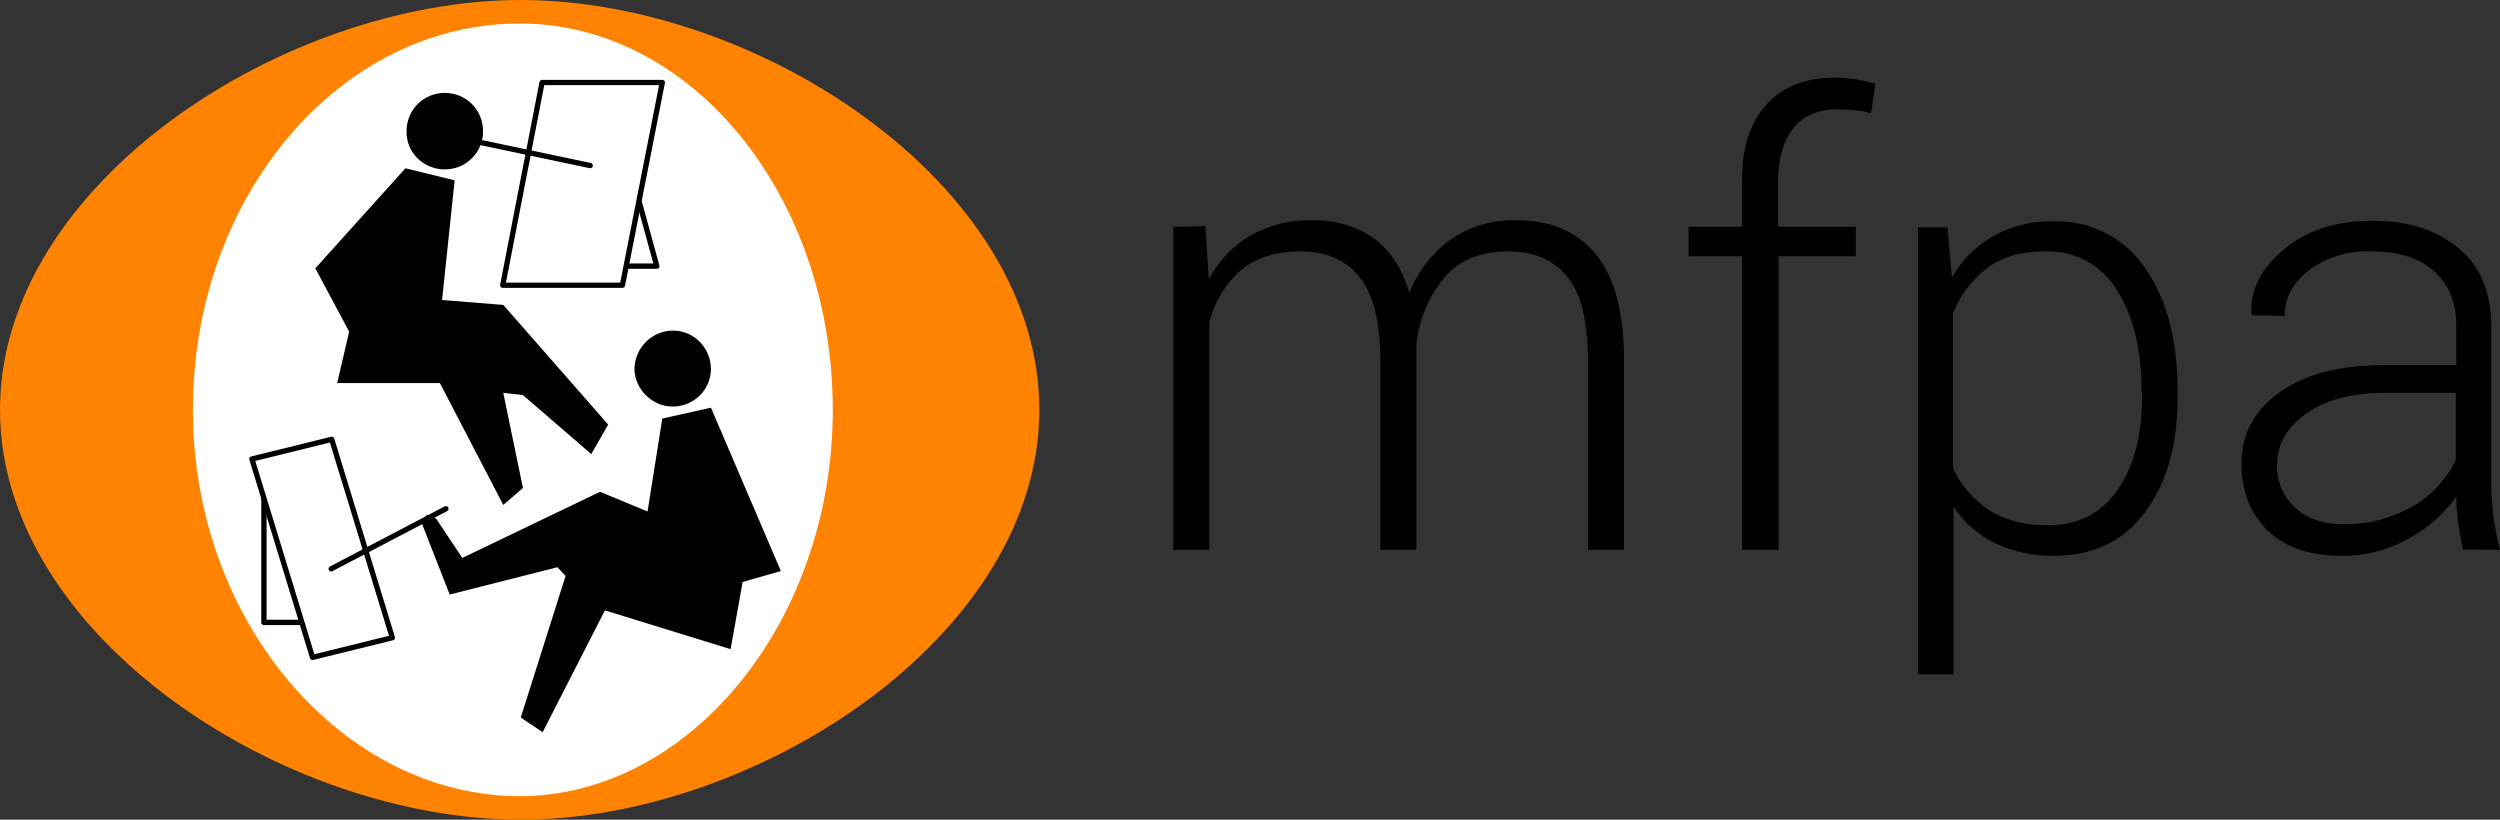 <?xml version="1.0" encoding="utf-8"?>
<!-- Generator: Adobe Illustrator 27.8.1, SVG Export Plug-In . SVG Version: 6.00 Build 0)  -->
<svg version="1.1" id="Layer_1" xmlns="http://www.w3.org/2000/svg" xmlns:xlink="http://www.w3.org/1999/xlink" x="0px" y="0px"
	 viewBox="0 0 457.5 150" style="enable-background:new 0 0 457.5 150;" xml:space="preserve">
<rect x="0" y="0" width="457.5" height="150" fill="#333333" stroke="none"/>
<style type="text/css">
	.st0{fill:#FF8200;}
	.st1{fill:#FFFFFF;}
	.st2{fill:#FFFFFF;stroke:#000000;stroke-width:0.97;stroke-linejoin:round;}
	.st3{fill:none;stroke:#000000;stroke-width:0.97;stroke-linecap:round;stroke-linejoin:round;}
</style>
<path class="st0" d="M95.3,150c43,0,94.9-33.6,94.9-75S138.6,0,95.3,0S0,33.6,0,75S51.9,150,95.3,150z"/>
<path class="st1" d="M95.1,145.7c30.9,0,57.3-31.7,57.3-70.7S126.7,4.3,95.1,4.3C62.2,4.3,35.3,35.9,35.3,75S63,145.7,95.1,145.7z"
	/>
<polygon class="st2" points="99.7,29.4 105.1,48.7 120.2,48.7 114.9,29.4 "/>
<rect x="48.3" y="88" class="st2" width="9.8" height="25.9"/>
<polygon class="st2" points="113.9,52.2 121.2,15.1 99.2,15.1 92,52.2 "/>
<polygon class="st2" points="71.8,116.7 60.7,80.4 46.1,84 57.2,120.3 "/>
<path d="M81.4,31c3.9,0,7-3.1,7-7s-3.1-7-7-7s-7,3.1-7,7C74.3,27.8,77.4,31,81.4,31C81.3,31,81.3,31,81.4,31z"/>
<path d="M123.1,74.4c3.9,0,7-3.1,7-6.9s-3.1-7-6.9-7c-3.9,0-7,3.1-7.1,7c0,0,0,0,0,0.1C116.2,71.2,119.3,74.4,123.1,74.4z"/>
<polygon points="74.2,30.8 83.2,33 80.9,54.9 92.1,55.8 111.3,77.7 108.2,83.1 95.7,72.3 92.1,71.9 95.7,89.3 92.1,92.4 80.5,70.1 
	61.7,70.1 63.9,60.7 57.7,49.1 "/>
<polygon points="121.2,76.6 130.1,74.6 142.9,104.5 135.9,106.5 133.7,118.8 110.7,111.7 99.3,134 95.3,131.3 103.5,105.4 
	102,103.8 82.3,108.8 77.2,95.8 78.1,94.2 79.8,94.9 84.6,102.1 109.8,90 118.5,93.6 "/>
<line class="st3" x1="60.6" y1="104.1" x2="81.6" y2="93.1"/>
<line class="st3" x1="108" y1="30.3" x2="83.8" y2="25.2"/>
<path d="M420,92.9c-2.2-2-3.4-4.9-3.3-7.8c0-3.8,1.8-6.9,5.3-9.4s8.3-3.8,14.2-3.8h13.2v12.3c-1.7,3.5-4.4,6.5-7.8,8.4
	c-3.8,2.2-8.1,3.4-12.5,3.3C425.3,96,422.3,95,420,92.9 M457.5,100.6c-0.5-1.9-0.9-3.9-1.2-5.8c-0.2-2-0.4-4-0.4-6.1V59.7
	c0-6.2-2-11-6-14.3s-9.2-5-15.7-5c-6.6,0-12,1.7-16.2,5.2c-4.2,3.5-6.2,7.4-6,11.8l0.1,0.3l6,0.1c0-3.3,1.5-6.1,4.5-8.4
	c3.3-2.4,7.3-3.6,11.4-3.4c4.9,0,8.7,1.2,11.4,3.6s4.1,5.7,4.1,9.9v7.3h-13.1c-8,0-14.4,1.6-19.1,4.9s-7.1,7.6-7.1,13.1
	c0,5.1,1.6,9.2,4.8,12.3s7.7,4.6,13.4,4.6c4.3,0.1,8.5-1,12.3-3.1c3.5-1.9,6.5-4.5,8.8-7.7c0,1.5,0.1,2.9,0.3,4.4
	c0.2,1.5,0.5,3.2,0.9,5.2C450.7,100.6,457.5,100.6,457.5,100.6z M392,72.6c0,7.1-1.5,12.8-4.5,17.1c-3,4.3-7.3,6.5-13,6.4
	c-3.7,0.1-7.4-0.8-10.6-2.8c-2.8-1.9-5.1-4.5-6.5-7.7V57.3c1.3-3.2,3.4-6.1,6.2-8.2c2.7-2.1,6.3-3.1,10.7-3.1
	c5.3-0.2,10.4,2.5,13.1,7.1c3,4.7,4.5,10.9,4.5,18.4C392,71.5,392,72.6,392,72.6z M398.5,71.6c0-9.4-2-17-6-22.6
	c-3.7-5.5-10-8.7-16.7-8.5c-3.8-0.1-7.6,0.8-11,2.7c-3.2,1.8-5.8,4.4-7.6,7.6l-0.8-9.2H351v81.8h6.5V92.7c1.9,2.9,4.5,5.2,7.6,6.7
	c3.4,1.6,7.1,2.4,10.9,2.3c7,0,12.5-2.6,16.5-7.9c4-5.3,6-12.3,6-21.2L398.5,71.6L398.5,71.6z M325.5,100.6V46.9h14.1v-5.4h-14.2
	v-8.6c0-4.1,1-7.2,2.8-9.5c1.9-2.3,4.6-3.4,8.2-3.4c2,0,4,0.2,6,0.7l0.8-5.4c-1.2-0.3-2.5-0.6-3.8-0.8c-1.2-0.2-2.4-0.3-3.6-0.3
	c-5.3,0-9.5,1.6-12.5,4.9s-4.5,7.8-4.5,13.8v8.6h-9.8v5.4h9.8v53.7L325.5,100.6L325.5,100.6z M214.7,41.5v59.1h6.6V59
	c0.9-3.7,2.9-7,5.7-9.5c2.7-2.3,6.4-3.5,11-3.5c4.6,0,8.2,1.5,10.7,4.6c2.6,3.1,3.9,8.2,3.9,15.4v34.6h6.6V63
	c0.5-4.5,2.2-8.7,5.1-12.2c2.7-3.2,6.6-4.8,11.7-4.8c4.6,0,8.2,1.5,10.7,4.5c2.6,3,3.9,8.2,3.9,15.5v34.6h6.6V66.1
	c0-8.8-1.7-15.3-5.1-19.5c-3.4-4.2-8.3-6.3-14.6-6.3c-4.3-0.1-8.5,1.1-12,3.5c-3.4,2.5-6,5.8-7.6,9.8c-1.3-4.5-3.5-7.8-6.5-10
	c-3.3-2.3-7.3-3.4-11.3-3.3c-3.9-0.1-7.9,0.9-11.3,2.8c-3.2,1.9-5.8,4.7-7.6,8l-0.6-9.8C220.6,41.5,214.7,41.5,214.7,41.5z"/>
</svg>
